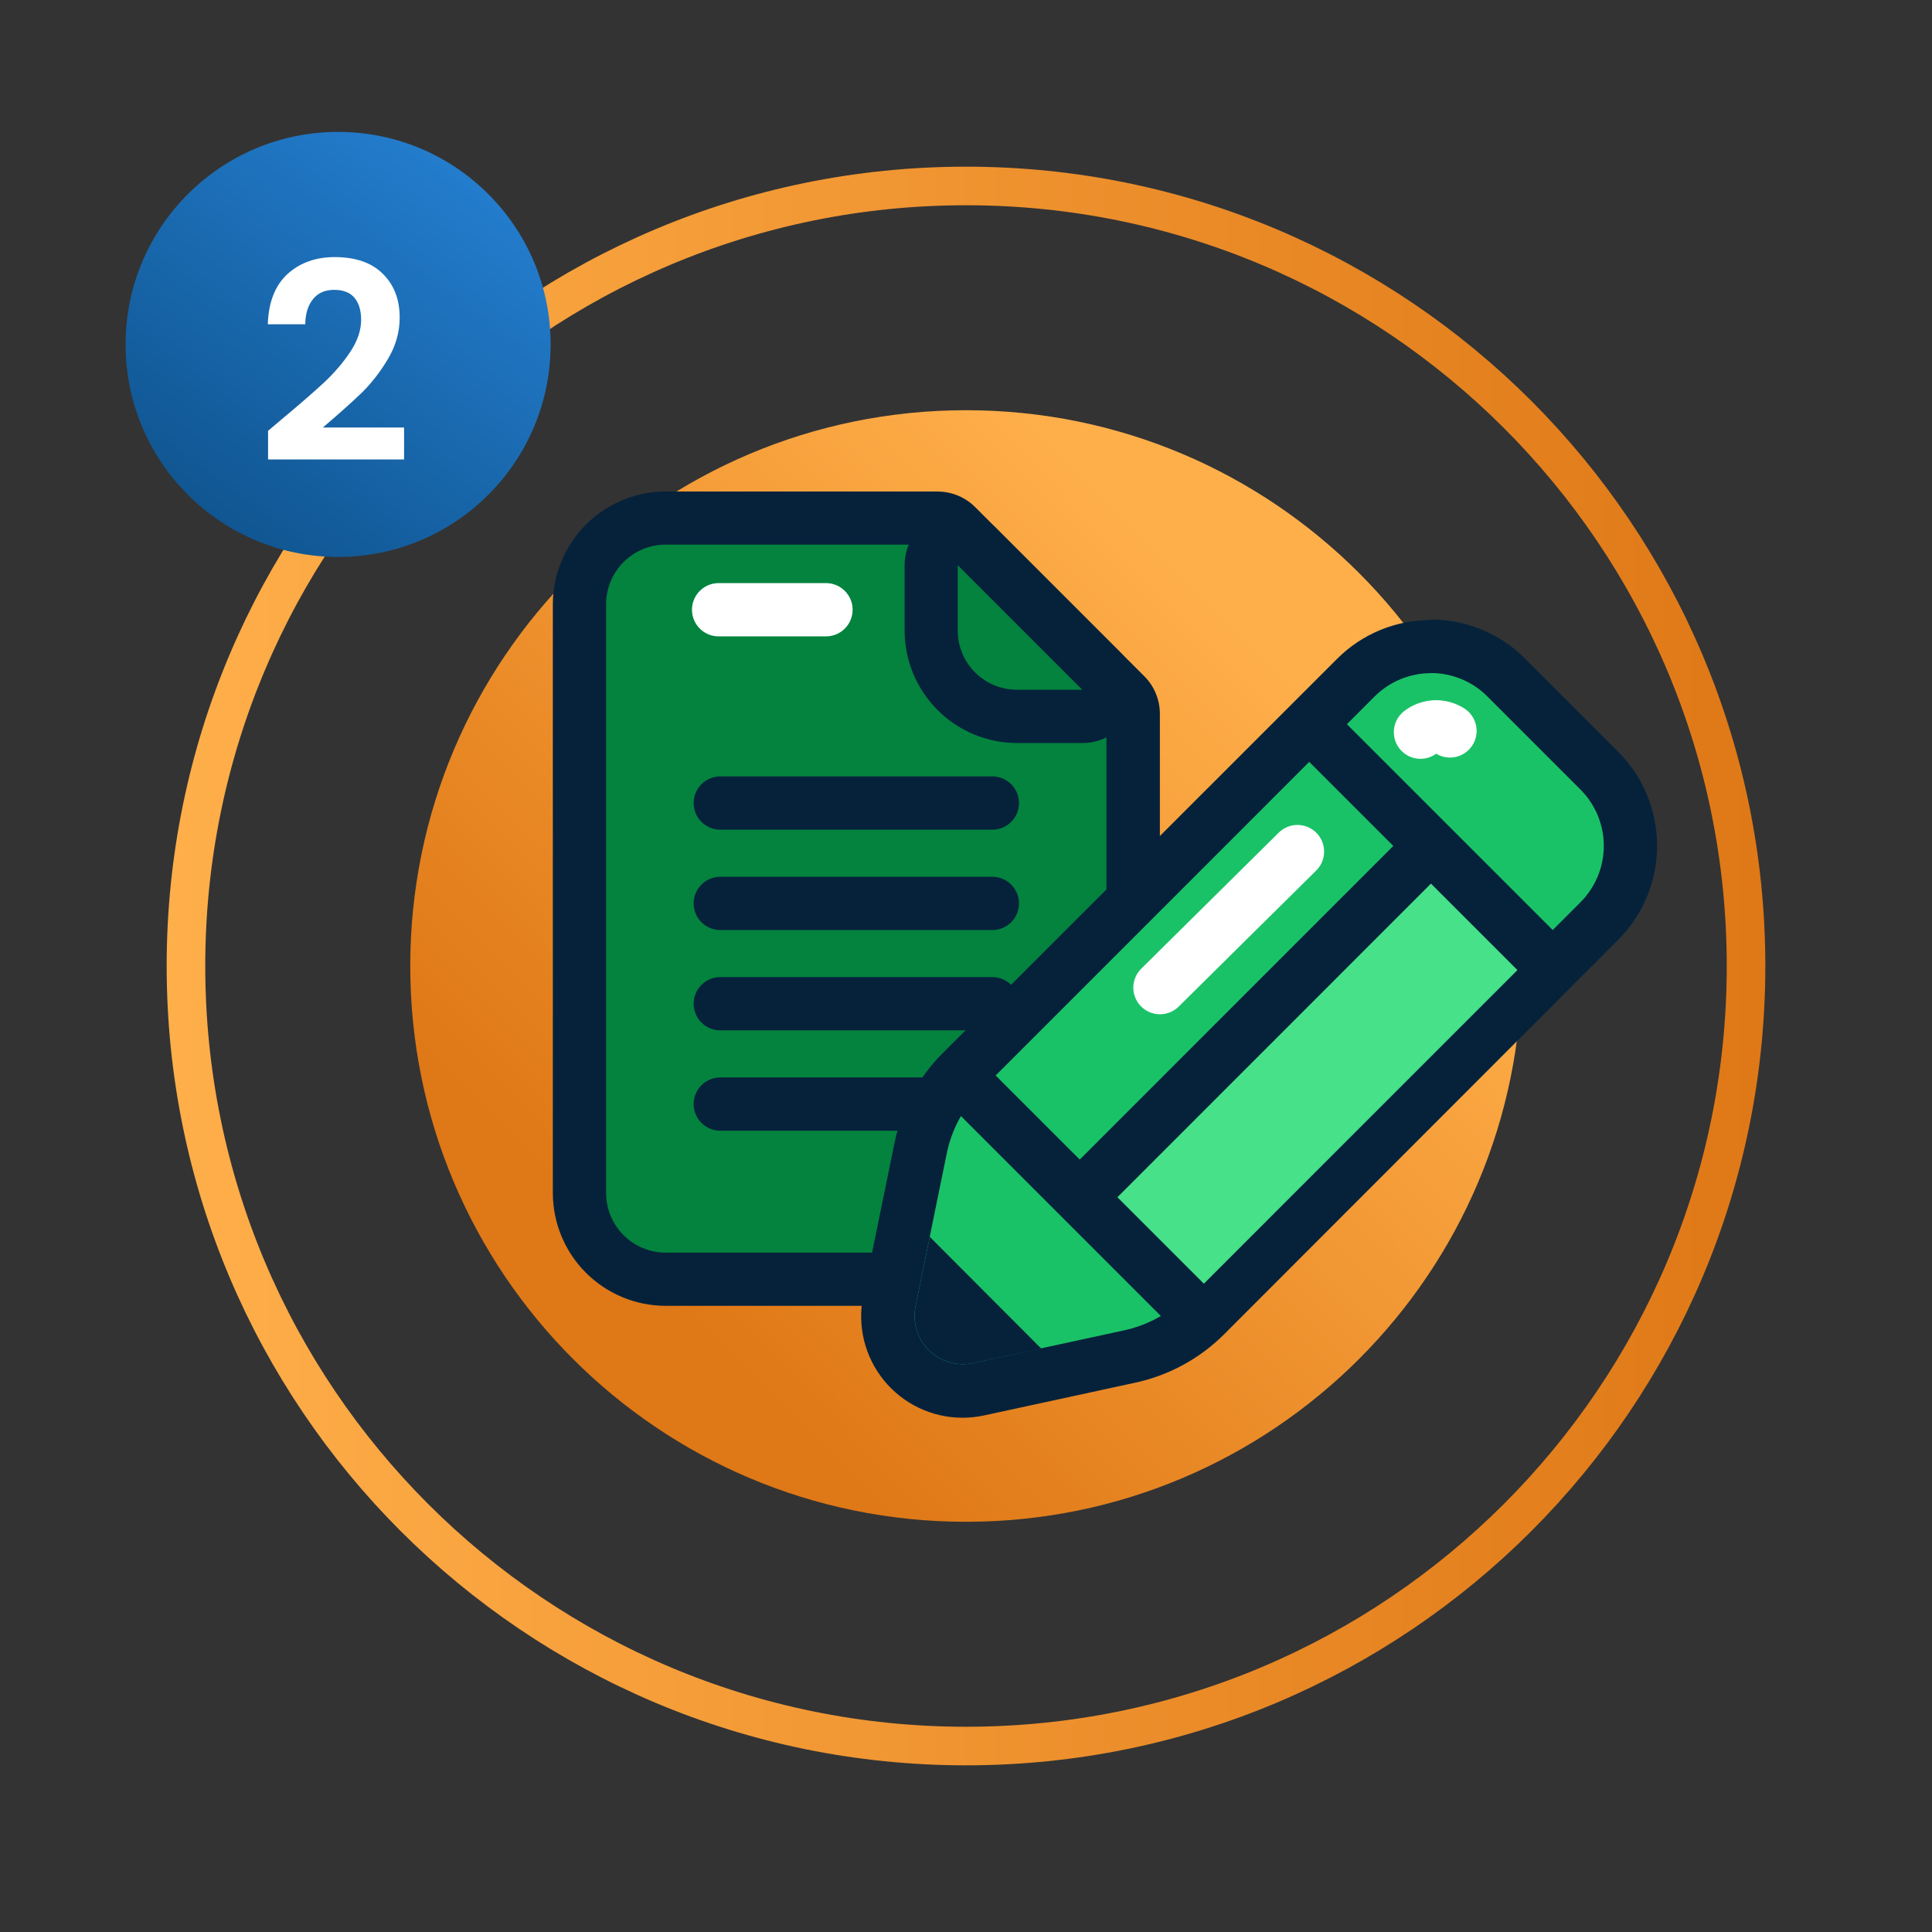 <svg width="150" height="150" viewBox="0 0 150 150" fill="none" xmlns="http://www.w3.org/2000/svg">
<rect x="0" y="0" width="150" height="150" fill="#333333" stroke="none"/>
<path d="M75.003 118.151C98.835 118.151 118.154 98.832 118.154 75C118.154 51.168 98.835 31.849 75.003 31.849C51.171 31.849 31.852 51.168 31.852 75C31.852 98.832 51.171 118.151 75.003 118.151Z" fill="url(#paint0_linear_1_2663)"/>
<path d="M75 135.562C108.448 135.562 135.562 108.448 135.562 75C135.562 41.552 108.448 14.438 75 14.438C41.552 14.438 14.438 41.552 14.438 75C14.438 108.448 41.552 135.562 75 135.562Z" stroke="url(#paint1_linear_1_2663)" stroke-width="2.996" stroke-miterlimit="10"/>
<path d="M51.682 99.326C49.909 99.32 48.21 98.612 46.957 97.356C45.705 96.1 45.001 94.399 45 92.625V46.909C45.003 45.134 45.71 43.432 46.965 42.178C48.221 40.923 49.922 40.217 51.697 40.215H72.791C73.339 40.216 73.863 40.435 74.25 40.822L87.375 53.947C87.568 54.138 87.721 54.366 87.825 54.616C87.929 54.867 87.983 55.135 87.983 55.406V92.625C87.98 94.4 87.273 96.102 86.017 97.356C84.762 98.611 83.06 99.317 81.285 99.319L51.682 99.326Z" fill="#03833E"/>
<path d="M55.793 47.34H64.129" stroke="white" stroke-width="4.136" stroke-linecap="round" stroke-linejoin="round"/>
<path d="M72.779 42.285L85.904 55.41V92.625C85.904 93.233 85.785 93.834 85.552 94.396C85.32 94.957 84.979 95.467 84.549 95.897C84.119 96.327 83.609 96.668 83.048 96.9C82.486 97.133 81.885 97.252 81.277 97.252H51.686C50.458 97.252 49.281 96.765 48.413 95.897C47.546 95.029 47.058 93.852 47.058 92.625V46.909C47.058 46.301 47.178 45.7 47.41 45.138C47.643 44.577 47.984 44.067 48.414 43.638C48.843 43.208 49.354 42.868 49.915 42.636C50.477 42.404 51.078 42.284 51.686 42.285H72.779ZM72.779 38.16H51.686C49.363 38.162 47.135 39.085 45.492 40.728C43.849 42.37 42.925 44.597 42.922 46.92V92.625C42.925 94.948 43.849 97.175 45.492 98.817C47.135 100.459 49.363 101.383 51.686 101.385H81.288C83.611 101.383 85.838 100.459 87.481 98.817C89.124 97.175 90.049 94.948 90.052 92.625V55.421C90.052 54.879 89.945 54.341 89.737 53.84C89.529 53.339 89.225 52.883 88.841 52.5L75.716 39.375C75.332 38.991 74.877 38.686 74.376 38.478C73.874 38.27 73.337 38.163 72.794 38.164L72.779 38.16Z" fill="#06223B"/>
<path d="M74.359 43.875L84.034 53.55H78.946C77.73 53.549 76.564 53.066 75.704 52.206C74.844 51.346 74.36 50.18 74.359 48.964V43.875ZM74.359 39.75C73.265 39.75 72.216 40.185 71.443 40.959C70.669 41.732 70.234 42.781 70.234 43.875V48.964C70.237 51.276 71.157 53.493 72.792 55.129C74.428 56.764 76.644 57.684 78.957 57.687H84.034C84.855 57.692 85.659 57.453 86.342 56.999C87.026 56.546 87.559 55.898 87.873 55.14C88.187 54.382 88.268 53.548 88.105 52.743C87.942 51.939 87.543 51.202 86.959 50.625L77.284 40.95C76.901 40.566 76.445 40.261 75.943 40.053C75.441 39.845 74.903 39.738 74.359 39.739V39.75Z" fill="#06223B"/>
<path d="M55.922 62.347H77.046" stroke="#06223B" stroke-width="4.136" stroke-linecap="round" stroke-linejoin="round"/>
<path d="M55.922 70.14H77.046" stroke="#06223B" stroke-width="4.136" stroke-linecap="round" stroke-linejoin="round"/>
<path d="M55.922 77.929H77.046" stroke="#06223B" stroke-width="4.136" stroke-linecap="round" stroke-linejoin="round"/>
<path d="M55.922 85.721H77.046" stroke="#06223B" stroke-width="4.136" stroke-linecap="round" stroke-linejoin="round"/>
<path d="M74.744 108C73.882 107.997 73.032 107.802 72.254 107.431C71.477 107.06 70.792 106.52 70.248 105.852C69.704 105.184 69.316 104.403 69.11 103.566C68.904 102.73 68.887 101.858 69.059 101.014L71.492 89.111C71.949 86.874 73.053 84.822 74.669 83.209L105.257 52.62C106.024 51.852 106.934 51.242 107.936 50.826C108.939 50.411 110.013 50.197 111.098 50.197C112.183 50.197 113.257 50.411 114.26 50.826C115.262 51.242 116.172 51.852 116.939 52.62L124.165 59.846C124.933 60.612 125.543 61.523 125.958 62.525C126.374 63.527 126.588 64.602 126.588 65.687C126.588 66.772 126.374 67.846 125.958 68.849C125.543 69.851 124.933 70.761 124.165 71.527L93.576 102.116C91.969 103.727 89.931 104.84 87.707 105.322L75.989 107.861C75.578 107.951 75.16 107.996 74.74 107.996L74.744 108Z" fill="#1AC267"/>
<path d="M111.097 52.256C111.911 52.255 112.717 52.414 113.468 52.726C114.22 53.037 114.903 53.495 115.477 54.071L122.703 61.297C123.279 61.872 123.735 62.554 124.047 63.306C124.358 64.057 124.518 64.862 124.518 65.675C124.518 66.489 124.358 67.294 124.047 68.045C123.735 68.796 123.279 69.479 122.703 70.054L92.114 100.642C90.787 101.971 89.105 102.89 87.269 103.29L75.554 105.829C75.287 105.888 75.014 105.918 74.741 105.919C74.186 105.917 73.638 105.791 73.138 105.552C72.637 105.313 72.196 104.965 71.846 104.535C71.496 104.104 71.245 103.602 71.113 103.063C70.981 102.524 70.97 101.962 71.081 101.419L73.514 89.516C73.895 87.676 74.808 85.989 76.139 84.664L106.724 54.075C107.299 53.5 107.982 53.044 108.734 52.733C109.485 52.422 110.291 52.262 111.104 52.264M111.104 48.139C109.748 48.135 108.404 48.4 107.151 48.919C105.898 49.438 104.76 50.2 103.803 51.161L73.207 81.75C71.301 83.646 69.996 86.061 69.457 88.695L67.023 100.601C66.786 101.746 66.807 102.93 67.084 104.066C67.362 105.203 67.888 106.263 68.627 107.17C69.365 108.077 70.296 108.808 71.352 109.31C72.409 109.813 73.564 110.073 74.733 110.074C75.302 110.072 75.869 110.011 76.424 109.89L88.139 107.351C90.749 106.788 93.142 105.487 95.032 103.601L125.624 72.979C126.586 72.019 127.349 70.879 127.869 69.624C128.39 68.37 128.658 67.025 128.658 65.666C128.658 64.308 128.39 62.963 127.869 61.708C127.349 60.453 126.586 59.313 125.624 58.354L118.398 51.127C117.441 50.165 116.302 49.402 115.049 48.883C113.795 48.363 112.45 48.098 111.093 48.101L111.104 48.139Z" fill="#06223B"/>
<path d="M111.398 67.62L118.455 74.674L92.944 100.189L85.887 93.131L111.398 67.62Z" fill="#46E188"/>
<path d="M92.184 101.306L75.141 84.262" stroke="#06223B" stroke-width="4.136" stroke-linejoin="round"/>
<path d="M119.458 74.037L102.41 56.989" stroke="#06223B" stroke-width="4.136" stroke-linejoin="round"/>
<path d="M75.558 105.829L80.842 104.704L72.187 96.026L71.084 101.411C70.959 102.023 70.988 102.657 71.169 103.254C71.351 103.852 71.679 104.395 72.123 104.834C72.567 105.272 73.114 105.593 73.714 105.767C74.314 105.941 74.948 105.962 75.558 105.829Z" fill="#06223B"/>
<path d="M84.727 92.055L110.56 66.218" stroke="#06223B" stroke-width="4.136" stroke-linejoin="round"/>
<path d="M90.059 76.68L100.735 66.117" stroke="white" stroke-width="4.136" stroke-linecap="round" stroke-linejoin="round"/>
<path d="M110.285 56.846C110.61 56.595 111.005 56.451 111.415 56.433C111.826 56.416 112.231 56.526 112.576 56.748" stroke="white" stroke-width="4.136" stroke-linecap="round" stroke-linejoin="round"/>
<path d="M26.25 43.241C35.363 43.241 42.75 35.854 42.75 26.741C42.75 17.629 35.363 10.241 26.25 10.241C17.137 10.241 9.75 17.629 9.75 26.741C9.75 35.854 17.137 43.241 26.25 43.241Z" fill="url(#paint2_linear_1_2663)"/>
<path d="M21.925 32.508C23.293 31.367 24.383 30.42 25.195 29.665C26.008 28.895 26.684 28.097 27.226 27.271C27.767 26.444 28.038 25.632 28.038 24.834C28.038 24.107 27.867 23.537 27.525 23.124C27.183 22.711 26.656 22.504 25.943 22.504C25.231 22.504 24.682 22.746 24.298 23.231C23.913 23.701 23.713 24.349 23.699 25.176H20.792C20.849 23.466 21.355 22.169 22.31 21.286C23.279 20.402 24.504 19.96 25.986 19.96C27.611 19.96 28.858 20.395 29.727 21.264C30.596 22.119 31.031 23.252 31.031 24.663C31.031 25.774 30.731 26.836 30.133 27.848C29.534 28.86 28.85 29.743 28.081 30.498C27.311 31.239 26.307 32.137 25.067 33.191H31.373V35.671H20.813V33.448L21.925 32.508Z" fill="white"/>
<defs>
<linearGradient id="paint0_linear_1_2663" x1="99.378" y1="50.786" x2="50.05" y2="99.787" gradientUnits="userSpaceOnUse">
<stop stop-color="#FFAF4A"/>
<stop offset="1" stop-color="#DF7816"/>
</linearGradient>
<linearGradient id="paint1_linear_1_2663" x1="12.941" y1="75" x2="137.059" y2="75" gradientUnits="userSpaceOnUse">
<stop stop-color="#FFAF4A"/>
<stop offset="1" stop-color="#DF7816"/>
</linearGradient>
<linearGradient id="paint2_linear_1_2663" x1="37.879" y1="11.096" x2="15.383" y2="41.362" gradientUnits="userSpaceOnUse">
<stop stop-color="#2580D2"/>
<stop offset="1" stop-color="#0F548F"/>
</linearGradient>
</defs>
</svg>
